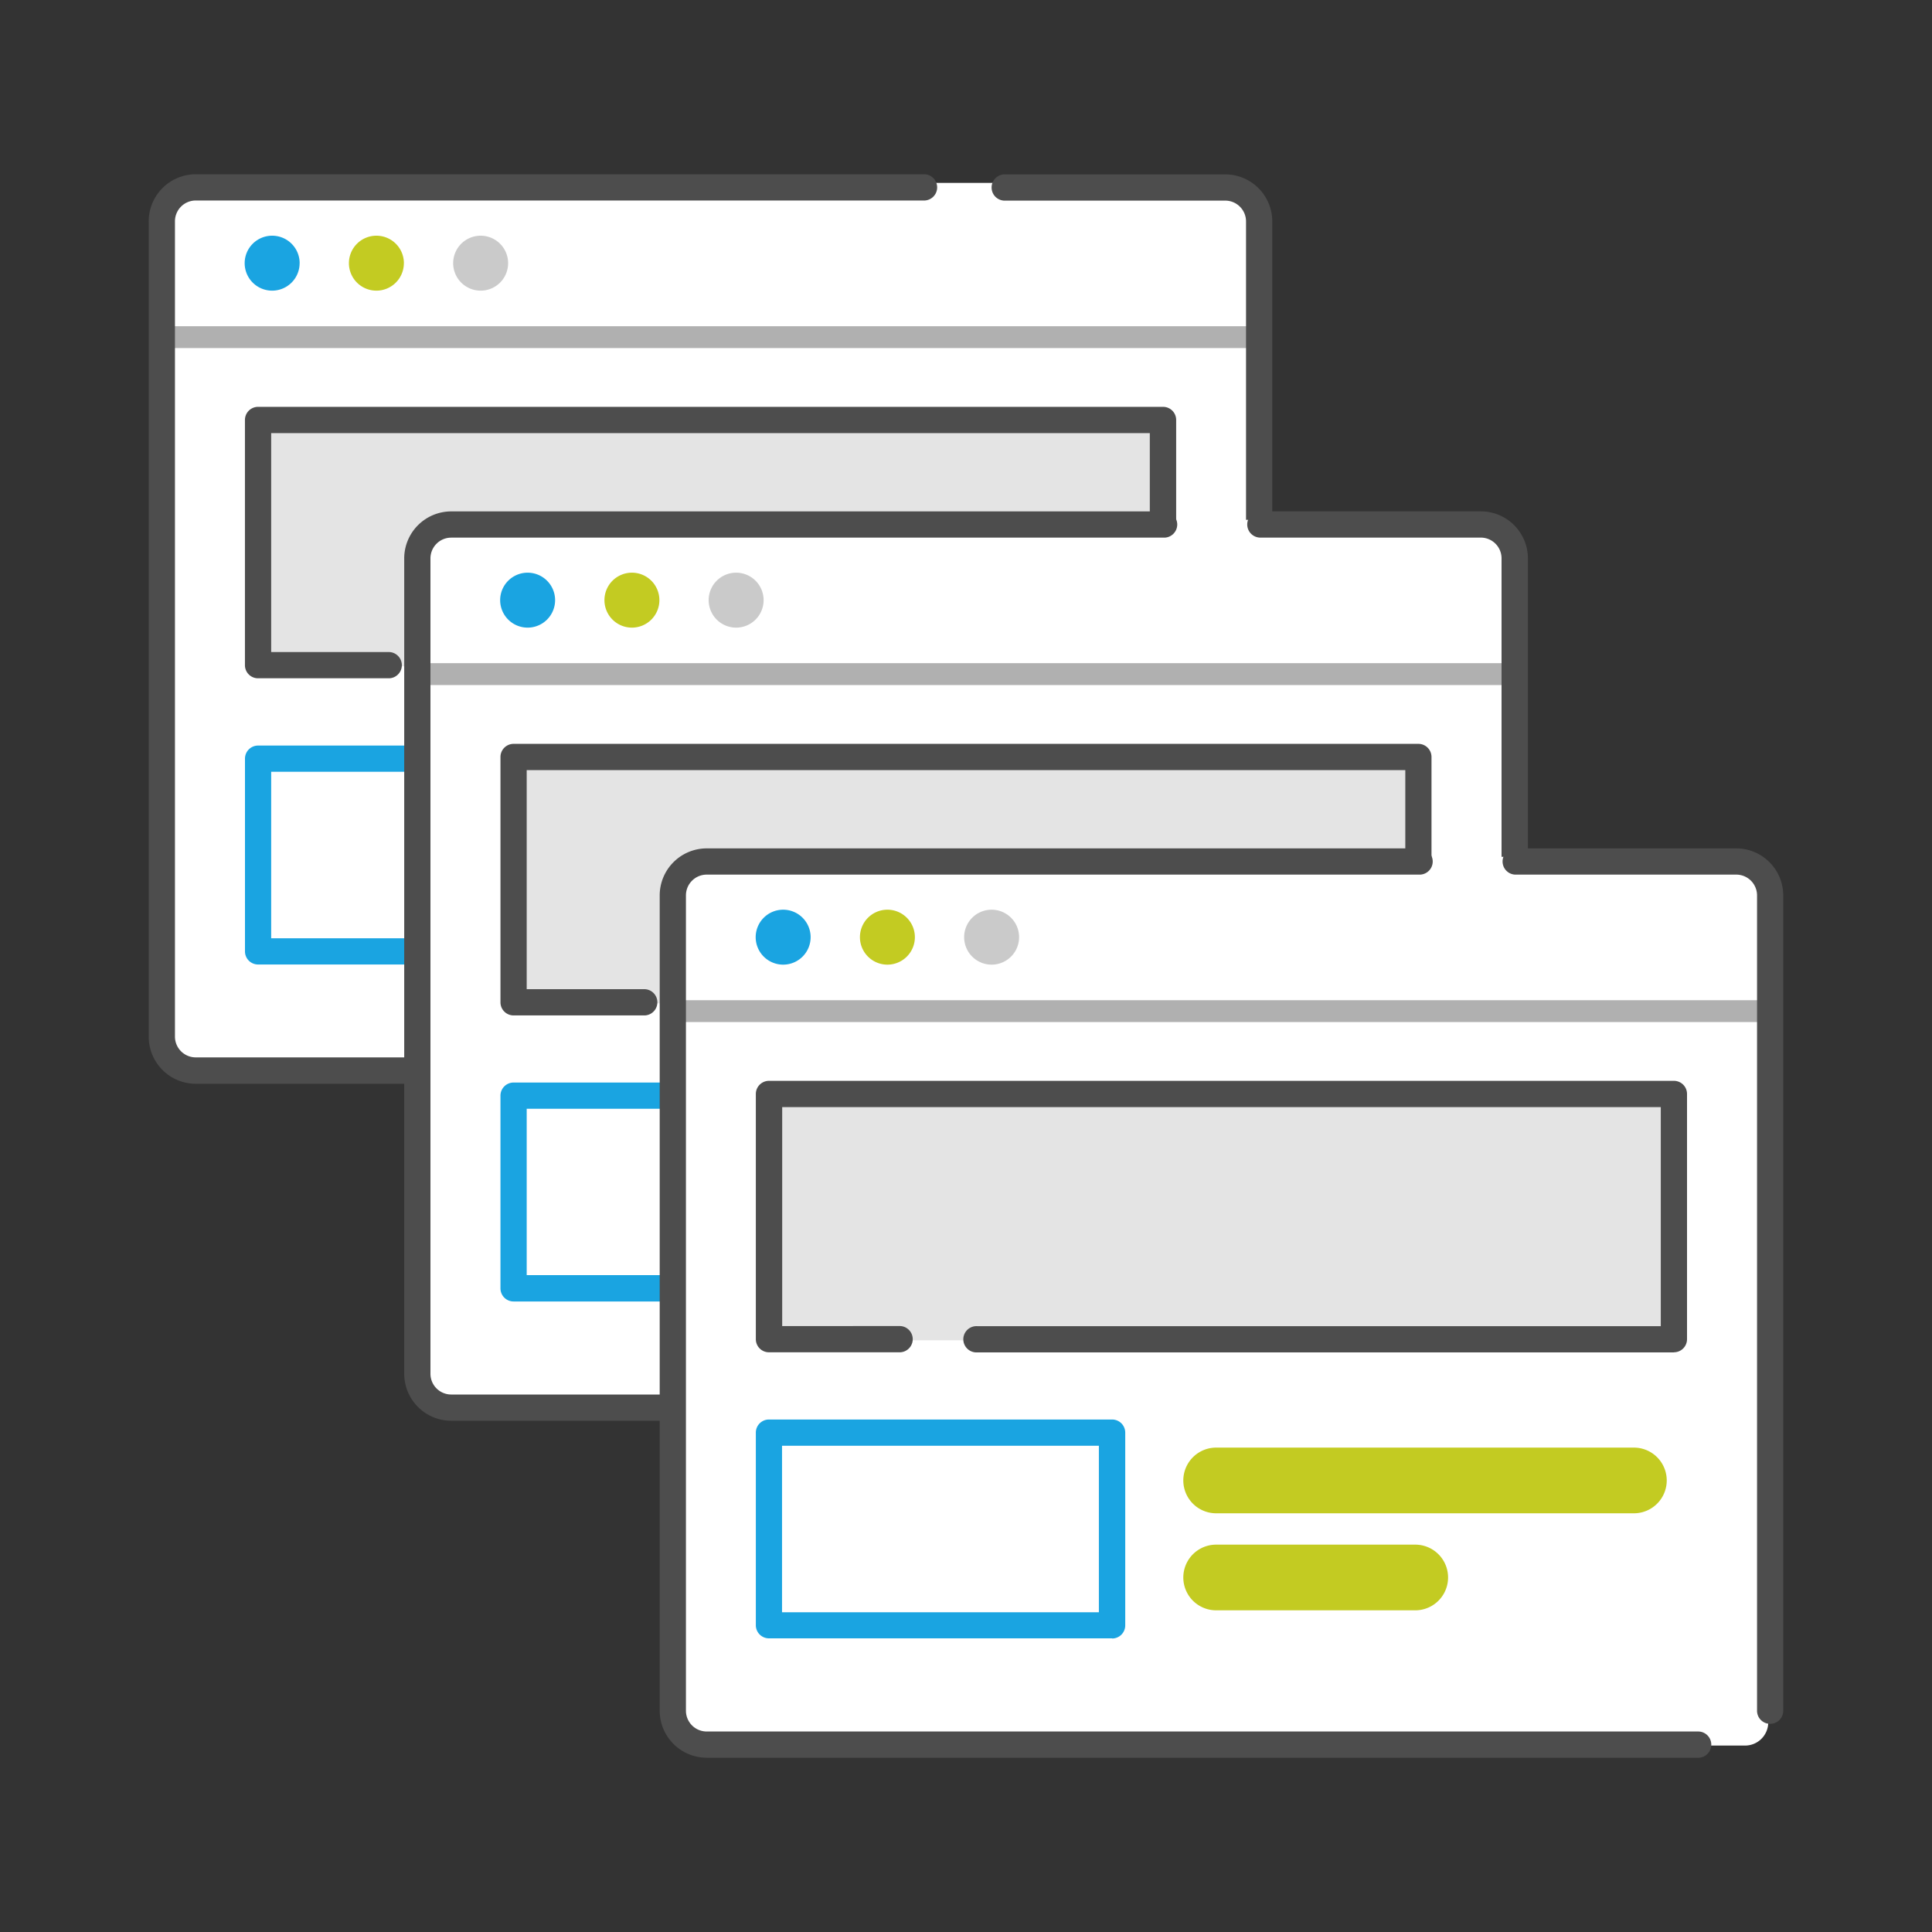 <svg xmlns="http://www.w3.org/2000/svg" viewBox="0 0 500 500"><rect x="0" y="0" width="500" height="500" fill="#333333" stroke="none"/><title>features_new_hosting_multi</title><path d="M319.38,277.33H47.29a6,6,0,0,1-6-6v-218a6,6,0,0,1,6-6H319.38a6,6,0,0,1,6,6v218a6,6,0,0,1-6,6" fill="#fff"/><rect x="66.44" y="110.3" width="235.35" height="62.14" fill="#e4e4e4"/><path d="M325.87,90.08h-284a2.83,2.83,0,1,1,0-5.66h284a2.83,2.83,0,1,1,0,5.66" fill="#b0b0b0"/><path d="M77.54,68.11A7.11,7.11,0,1,1,70.44,61a7.11,7.11,0,0,1,7.11,7.11" fill="#1aa4e1"/><path d="M104.52,68.11A7.11,7.11,0,1,1,97.42,61a7.11,7.11,0,0,1,7.11,7.11" fill="#c3cb22"/><path d="M131.5,68.11A7.11,7.11,0,1,1,124.4,61a7.11,7.11,0,0,1,7.1,7.11" fill="#cacaca"/><path d="M325.87,271.7a3.39,3.39,0,0,1-3.4-3.4v-211a5.38,5.38,0,0,0-5.37-5.38H259.84a3.4,3.4,0,0,1,0-6.79H317.1a12.18,12.18,0,0,1,12.16,12.17v211a3.39,3.39,0,0,1-3.39,3.4" fill="#4d4d4d"/><path d="M307.24,280.48H50.66A12.18,12.18,0,0,1,38.49,268.3v-211A12.18,12.18,0,0,1,50.66,45.1H239.32a3.4,3.4,0,0,1,0,6.79H50.66a5.38,5.38,0,0,0-5.38,5.38v211a5.38,5.38,0,0,0,5.38,5.38H307.24a3.4,3.4,0,0,1,0,6.8" fill="#4d4d4d"/><path d="M301,175.54H120.65a3.4,3.4,0,1,1,0-6.79H297.57V112.09H70.18v56.66h30.6a3.4,3.4,0,0,1,0,6.79h-34a3.39,3.39,0,0,1-3.39-3.4V108.69a3.4,3.4,0,0,1,3.39-3.4H301a3.39,3.39,0,0,1,3.39,3.4v63.45a3.39,3.39,0,0,1-3.39,3.4" fill="#4d4d4d"/><path d="M155.61,249.61H66.79a3.39,3.39,0,0,1-3.39-3.4V196.35a3.39,3.39,0,0,1,3.39-3.4h88.82a3.39,3.39,0,0,1,3.39,3.4v49.87a3.39,3.39,0,0,1-3.39,3.4m-85.43-6.79h82V199.74h-82Z" fill="#1aa4e1"/><path d="M290.61,217.22H182.5a8.49,8.49,0,0,1,0-17H290.61a8.49,8.49,0,1,1,0,17" fill="#c3cb22"/><path d="M234,242.33H182.5a8.49,8.49,0,0,1,0-17H234a8.49,8.49,0,1,1,0,17" fill="#c3cb22"/><path d="M385.5,364.54H113.41a6,6,0,0,1-6-6v-218a6,6,0,0,1,6-6H385.5a6,6,0,0,1,6,6v218a6,6,0,0,1-6,6" fill="#fff"/><rect x="132.56" y="197.51" width="235.35" height="62.14" fill="#e4e4e4"/><path d="M392,177.29H108a2.83,2.83,0,1,1,0-5.66H392a2.83,2.83,0,1,1,0,5.66" fill="#b0b0b0"/><path d="M143.66,155.32a7.11,7.11,0,1,1-7.11-7.11,7.11,7.11,0,0,1,7.11,7.11" fill="#1aa4e1"/><path d="M170.65,155.32a7.11,7.11,0,1,1-7.11-7.11,7.11,7.11,0,0,1,7.11,7.11" fill="#c3cb22"/><path d="M197.62,155.32a7.11,7.11,0,1,1-7.1-7.11,7.11,7.11,0,0,1,7.1,7.11" fill="#cacaca"/><path d="M392,358.91a3.39,3.39,0,0,1-3.4-3.4v-211a5.38,5.38,0,0,0-5.37-5.38H326a3.4,3.4,0,0,1,0-6.79h57.26a12.18,12.18,0,0,1,12.16,12.17v211a3.39,3.39,0,0,1-3.39,3.4" fill="#4d4d4d"/><path d="M373.36,367.69H116.78a12.18,12.18,0,0,1-12.17-12.17v-211a12.18,12.18,0,0,1,12.17-12.17H301.45a3.4,3.4,0,0,1,0,6.79H116.78a5.38,5.38,0,0,0-5.38,5.38v211a5.38,5.38,0,0,0,5.38,5.38H373.36a3.4,3.4,0,0,1,0,6.8" fill="#4d4d4d"/><path d="M367.08,262.76H186.77a3.4,3.4,0,1,1,0-6.79H363.69V199.3H136.31V256h30.6a3.4,3.4,0,0,1,0,6.79h-34a3.39,3.39,0,0,1-3.39-3.4V195.91a3.4,3.4,0,0,1,3.39-3.4H367.08a3.39,3.39,0,0,1,3.39,3.4v63.45a3.39,3.39,0,0,1-3.39,3.4" fill="#4d4d4d"/><path d="M221.74,336.82H132.91a3.39,3.39,0,0,1-3.39-3.4V283.56a3.39,3.39,0,0,1,3.39-3.4h88.82a3.39,3.39,0,0,1,3.39,3.4v49.87a3.39,3.39,0,0,1-3.39,3.4M136.31,330h82V286.95h-82Z" fill="#1aa4e1"/><path d="M356.73,304.43H248.62a8.49,8.49,0,0,1,0-17H356.73a8.49,8.49,0,1,1,0,17" fill="#c3cb22"/><path d="M300.13,329.54H248.62a8.49,8.49,0,0,1,0-17h51.52a8.49,8.49,0,1,1,0,17" fill="#c3cb22"/><path d="M451.62,451.75H179.54a6,6,0,0,1-6-6v-218a6,6,0,0,1,6-6H451.62a6,6,0,0,1,6,6v218a6,6,0,0,1-6,6" fill="#fff"/><rect x="198.69" y="284.73" width="235.35" height="62.14" fill="#e4e4e4"/><path d="M458.12,264.51h-284a2.83,2.83,0,1,1,0-5.66h284a2.83,2.83,0,1,1,0,5.66" fill="#b0b0b0"/><path d="M209.79,242.54a7.11,7.11,0,1,1-7.11-7.11,7.11,7.11,0,0,1,7.11,7.11" fill="#1aa4e1"/><path d="M236.77,242.54a7.11,7.11,0,1,1-7.11-7.11,7.11,7.11,0,0,1,7.11,7.11" fill="#c3cb22"/><path d="M263.74,242.54a7.11,7.11,0,1,1-7.1-7.11,7.11,7.11,0,0,1,7.1,7.11" fill="#cacaca"/><path d="M458.12,446.13a3.39,3.39,0,0,1-3.4-3.4v-211a5.38,5.38,0,0,0-5.37-5.38H392.08a3.4,3.4,0,0,1,0-6.79h57.26a12.18,12.18,0,0,1,12.16,12.17v211a3.39,3.39,0,0,1-3.39,3.4" fill="#4d4d4d"/><path d="M439.48,454.9H182.9a12.18,12.18,0,0,1-12.17-12.17v-211a12.18,12.18,0,0,1,12.17-12.17H367.57a3.4,3.4,0,0,1,0,6.79H182.9a5.38,5.38,0,0,0-5.38,5.38v211a5.38,5.38,0,0,0,5.38,5.38H439.48a3.4,3.4,0,0,1,0,6.8" fill="#4d4d4d"/><path d="M433.21,350H252.89a3.4,3.4,0,1,1,0-6.79H429.81V286.52H202.43v56.66H233a3.4,3.4,0,0,1,0,6.79H199a3.39,3.39,0,0,1-3.39-3.4V283.12a3.4,3.4,0,0,1,3.39-3.4H433.21a3.39,3.39,0,0,1,3.39,3.4v63.45a3.39,3.39,0,0,1-3.39,3.4" fill="#4d4d4d"/><path d="M287.86,424H199a3.39,3.39,0,0,1-3.39-3.4V370.77a3.39,3.39,0,0,1,3.39-3.4h88.82a3.39,3.39,0,0,1,3.39,3.4v49.87a3.39,3.39,0,0,1-3.39,3.4m-85.43-6.79h82V374.16h-82Z" fill="#1aa4e1"/><path d="M422.85,391.64H314.74a8.49,8.49,0,0,1,0-17H422.85a8.49,8.49,0,1,1,0,17" fill="#c3cb22"/><path d="M366.26,416.75H314.74a8.49,8.49,0,0,1,0-17h51.52a8.49,8.49,0,1,1,0,17" fill="#c3cb22"/></svg>